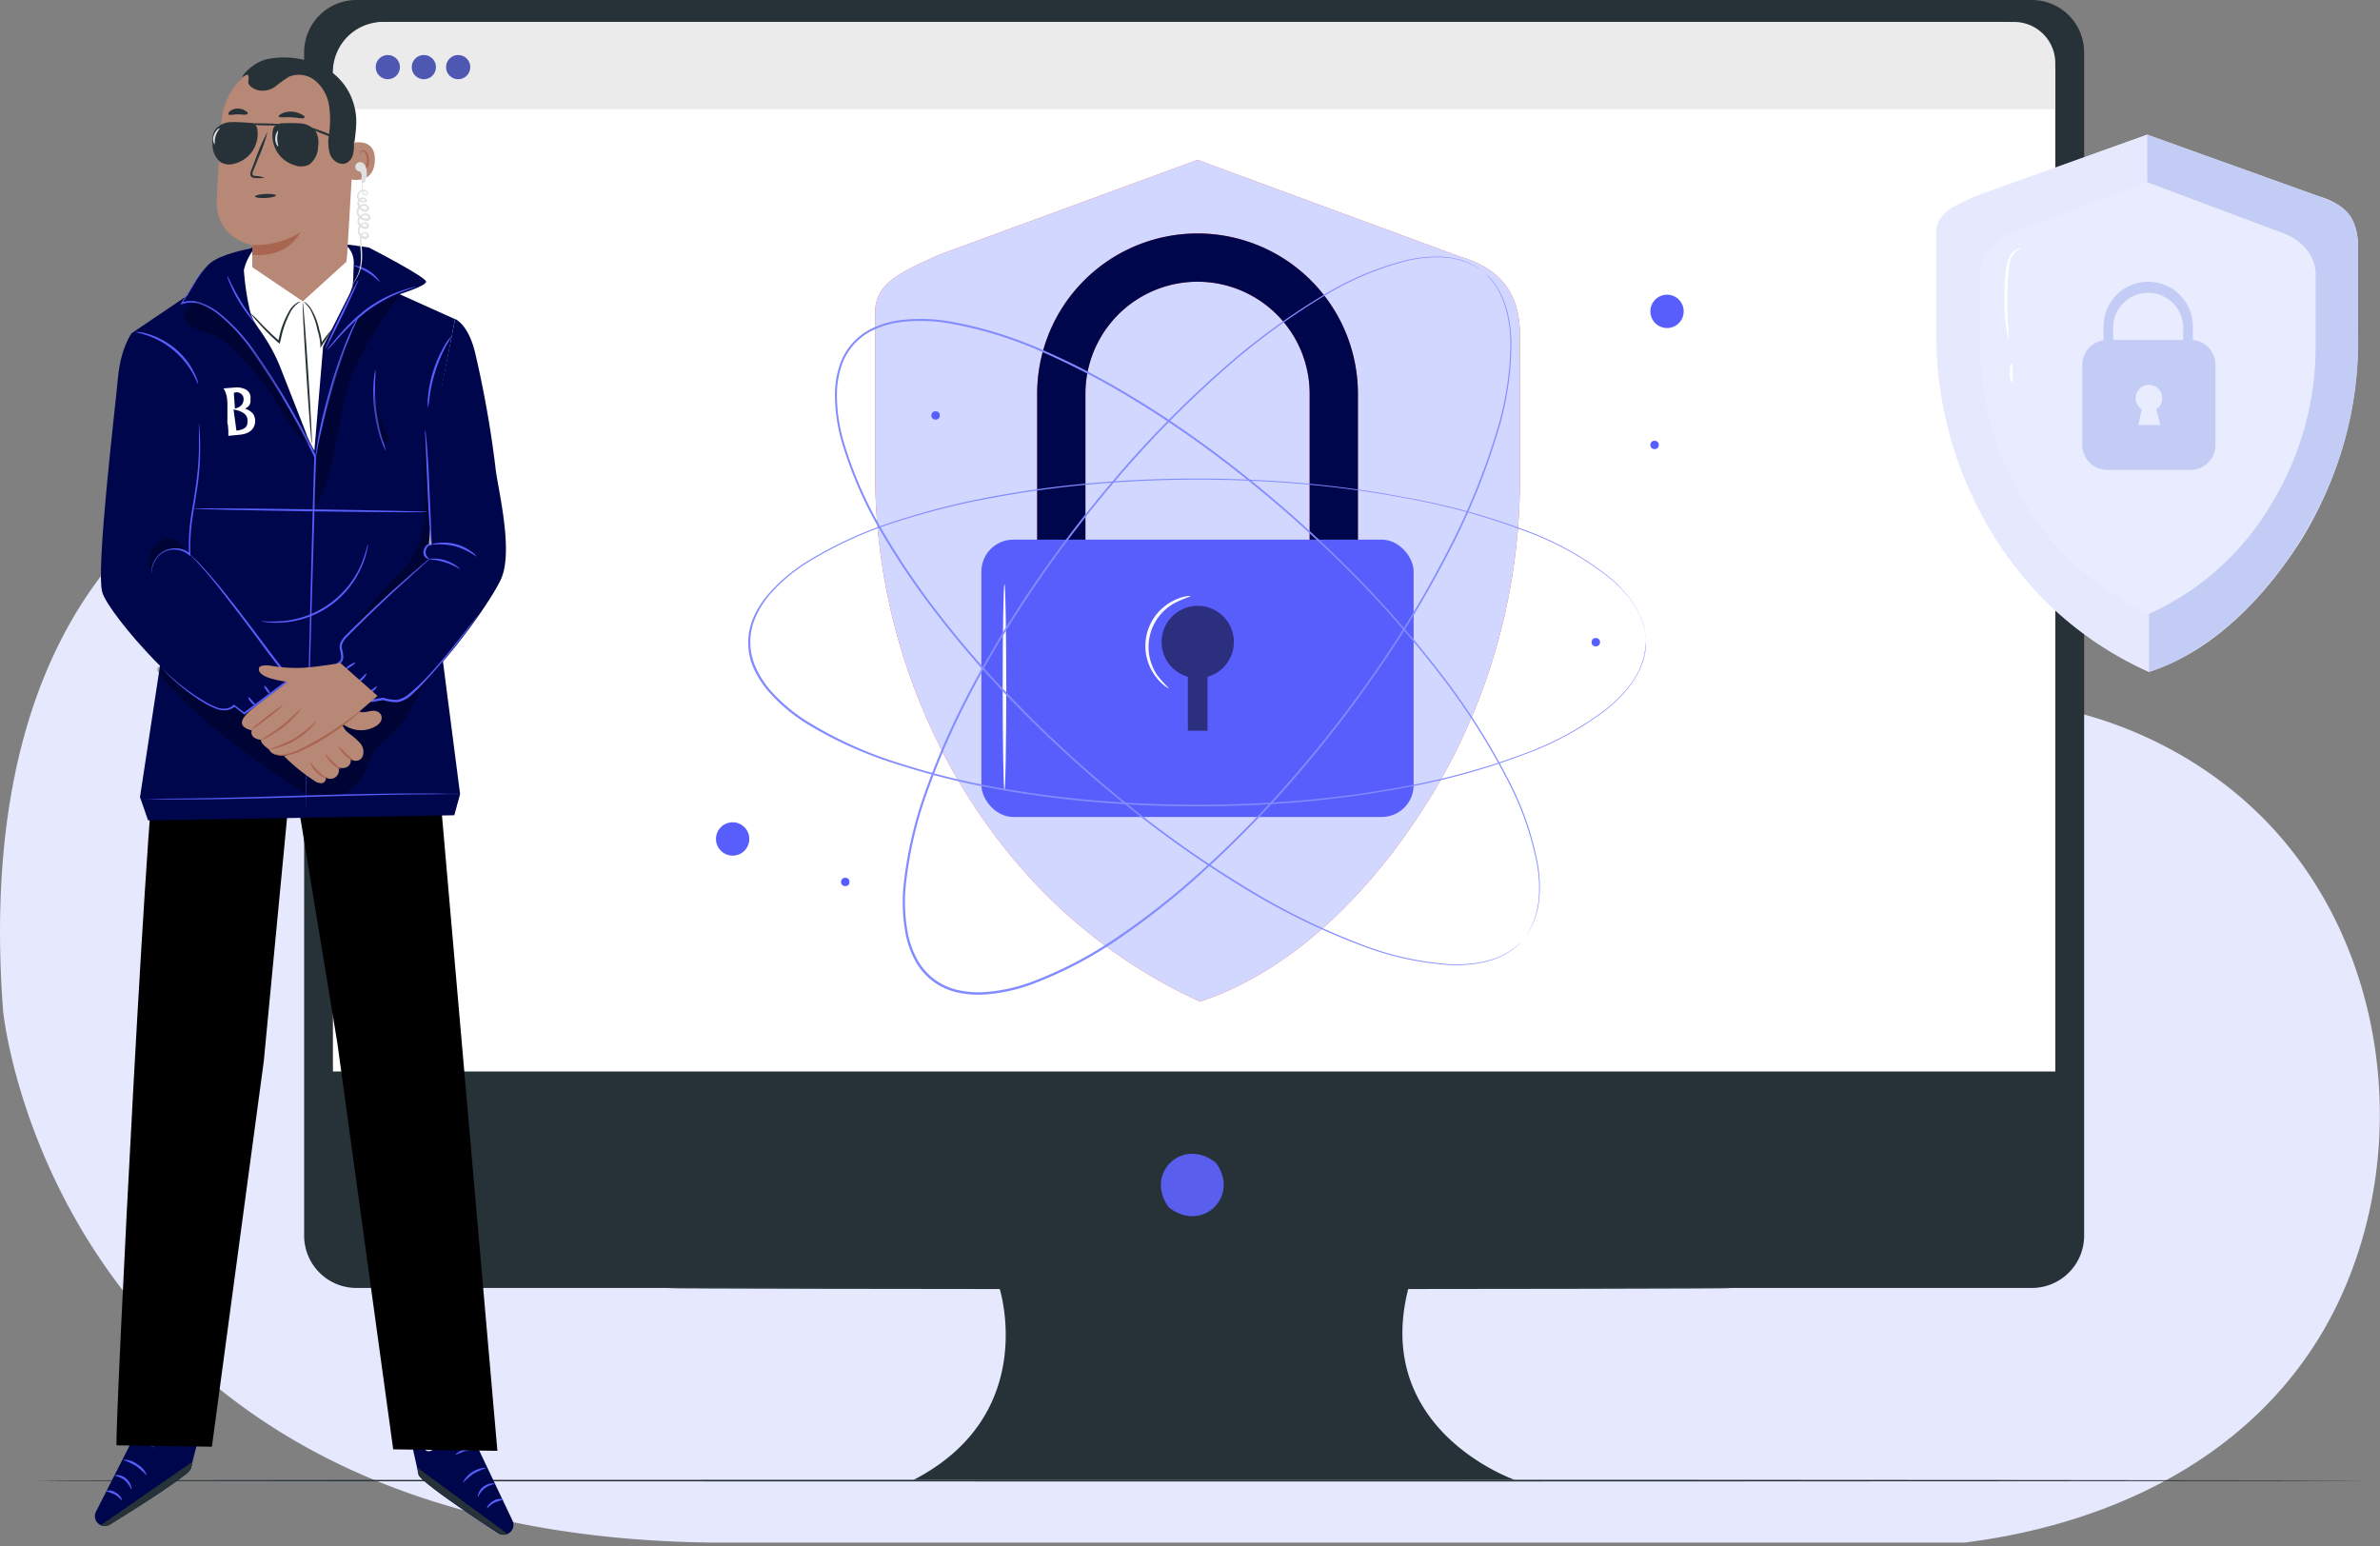 <svg xmlns="http://www.w3.org/2000/svg" viewBox="0 0 434 282" width="434" height="282">
  <rect x="0" y="0" width="434" height="282" fill="#808080" stroke="none"/>
  <defs>
    <style>
      .cls-1{fill:#e6e9fe;}.cls-2{fill:#263238;}.cls-3{fill:#595eed;}.cls-4{fill:#fff;}.cls-5{fill:#ebebeb;}.cls-6{fill:#4e58b3;}.cls-7{fill:#e8505b;}.cls-8{fill:#d2d7ff;}.cls-9{fill:#00064b;}.cls-10{fill:#585efb;}.cls-11{opacity:0.5;}.cls-12{fill:#fafafa;}.cls-13{fill:#838cff;}.cls-14{fill:#e9ecff;}.cls-15{fill:#c3ccf4;}.cls-16{opacity:0.3;}.cls-17{fill:none;stroke:#4e585d;stroke-miterlimit:10;stroke-width:0.05px;}.cls-18{fill:#b78876;}.cls-19{fill:#aa6550;}.cls-20{fill:#e0e0e0;}
    </style>
  </defs>
  <title>VPN-1</title>
  <g id="Layer_2" data-name="Layer 2">
    <g id="VPN-1">
      <path class="cls-1"
            d="M416.79,153.72C398,131,364.44,121.33,336.92,131.85c-22.12,8.45-38.36,27.78-59.54,38.37a85,85,0,0,1-74.35.22c-18.34-9-32.69-24.42-45.87-40.06S131.33,98.3,115,86.06,75.07,75.88,55.15,80.51-5.2,107.38.56,184.3c0,0,9.1,95.48,129,97H358.29c29.24-3.69,55.94-17.67,68.37-44.38S435.58,176.41,416.79,153.72Z"/>
      <path class="cls-2"
            d="M431,270c0,.09-94.95.16-212,.16S6.91,270.12,6.91,270s94.93-.16,212.07-.16S431,269.94,431,270Z"/>
      <path class="cls-2"
            d="M370.51,0H65a9.54,9.54,0,0,0-9.54,9.54v215.8A9.54,9.54,0,0,0,65,234.87H182.25s7.46,23.06-15.66,35H276.23s-26.11-9-19.39-35H370.51a9.54,9.54,0,0,0,9.54-9.54V9.54A9.54,9.54,0,0,0,370.51,0Z"/>
      <path class="cls-3"
            d="M221.83,212.18c4.16,5.94-2.35,12.44-8.29,8.29A2.12,2.12,0,0,1,213,220c-4.14-5.94,2.35-12.43,8.29-8.29A2.09,2.09,0,0,1,221.83,212.18Z"/>
      <path class="cls-4"
            d="M70.41,4H365.09a9.7,9.7,0,0,1,9.7,9.7V195.39a0,0,0,0,1,0,0H60.71a0,0,0,0,1,0,0V13.65A9.7,9.7,0,0,1,70.41,4Z"/>
      <path class="cls-5"
            d="M69.87,4h297.4a7.52,7.52,0,0,1,7.52,7.52v8.39a0,0,0,0,1,0,0H60.71a0,0,0,0,1,0,0V13.11A9.15,9.15,0,0,1,69.87,4Z"/>
      <circle class="cls-6" cx="70.72" cy="12.24" r="2.21"/>
      <circle class="cls-6" cx="77.29" cy="12.24" r="2.21"/>
      <circle class="cls-6" cx="83.55" cy="12.24" r="2.21"/>
      <path class="cls-2"
            d="M315.89,234.9c0,.1-43.48.18-97.09.18s-97.1-.08-97.1-.18,43.47-.18,97.1-.18S315.89,234.8,315.89,234.9Z"/>
      <path class="cls-7"
            d="M266.26,46.8,218.37,29.16l-47.42,17.4C164.9,49.5,159.59,51.25,159.59,57v28.8a111,111,0,0,0,15.62,57.32c8.85,14.73,22.54,29.89,43.63,39.53,19.38-6.46,33.85-23.68,42.7-38.4A111,111,0,0,0,277.16,87V61.06C277.16,52.81,272.9,48.78,266.26,46.8Z"/>
      <path class="cls-8"
            d="M266.26,46.8,218.37,29.16l-47.42,17.4C164.9,49.5,159.59,51.25,159.59,57v28.8a111,111,0,0,0,15.62,57.32c8.85,14.73,22.54,29.89,43.63,39.53,19.38-6.46,33.85-23.68,42.7-38.4A111,111,0,0,0,277.16,87V61.06C277.16,52.81,272.9,48.78,266.26,46.8Z"/>
      <path class="cls-7"
            d="M247.62,119.71h-8.8V71.82a20.44,20.44,0,1,0-40.89,0v47.89h-8.8V71.82a29.24,29.24,0,1,1,58.49,0Z"/>
      <path class="cls-9"
            d="M247.62,119.71h-8.8V71.82a20.44,20.44,0,1,0-40.89,0v47.89h-8.8V71.82a29.24,29.24,0,1,1,58.49,0Z"/>
      <rect class="cls-10" x="178.96" y="98.41" width="78.82" height="50.57" rx="5.81" ry="5.81"/>
      <g class="cls-11">
        <path d="M225,117.1a6.59,6.59,0,1,0-8.39,6.31v9.85h3.59v-9.85A6.57,6.57,0,0,0,225,117.1Z"/>
      </g>
      <ellipse class="cls-12" cx="183.17" cy="125.35" rx="0.33" ry="18.83"/>
      <path class="cls-12"
            d="M213.21,125.55s-.31-.1-.77-.44a8.05,8.05,0,0,1-1.7-1.73A9.23,9.23,0,0,1,214,109.53a8.05,8.05,0,0,1,2.29-.79,2,2,0,0,1,.89,0,20.55,20.55,0,0,0-3,1.24,9.13,9.13,0,0,0-3.12,13.19A20.53,20.53,0,0,0,213.21,125.55Z"/>
      <path class="cls-13"
            d="M277.58,171.52s.19-.26.57-.77l.32-.42c.11-.16.21-.35.32-.56a8.64,8.64,0,0,0,.72-1.45c.11-.29.25-.58.36-.91l.29-1a7.35,7.35,0,0,0,.24-1.16,12.35,12.35,0,0,0,.18-1.28,24.22,24.22,0,0,0-.28-6.18,55.54,55.54,0,0,0-5.67-16,124.73,124.73,0,0,0-12.18-18.94,193.86,193.86,0,0,0-18.16-20.4,222.16,222.16,0,0,0-23.85-20.35c-4.45-3.27-9.15-6.44-14.1-9.43a136.06,136.06,0,0,0-15.66-8.21A73.15,73.15,0,0,0,173.26,59a30.8,30.8,0,0,0-9.29-.23,17.41,17.41,0,0,0-4.49,1.3,11.19,11.19,0,0,0-6.08,6.81,17.41,17.41,0,0,0-.78,4.61,30.73,30.73,0,0,0,1.28,9.21,73.11,73.11,0,0,0,7.41,16.69A136.08,136.08,0,0,0,171.25,112c3.53,4.58,7.22,8.88,11,12.93a222.16,222.16,0,0,0,22.94,21.38A193.87,193.87,0,0,0,227.5,162,124.73,124.73,0,0,0,247.7,172a55.53,55.53,0,0,0,16.51,3.82,24.22,24.22,0,0,0,6.17-.42,12.4,12.4,0,0,0,1.25-.32,7.33,7.33,0,0,0,1.13-.37l1-.4c.31-.15.59-.32.86-.46a8.65,8.65,0,0,0,1.36-.88c.19-.14.37-.26.52-.38l.38-.37.7-.65-.67.68-.38.37c-.15.13-.33.25-.51.39a8.56,8.56,0,0,1-1.35.9c-.27.15-.55.32-.86.47l-1,.42a7.37,7.37,0,0,1-1.13.38,12.42,12.42,0,0,1-1.26.33,24.19,24.19,0,0,1-6.2.46,55.4,55.4,0,0,1-16.58-3.77,124.31,124.31,0,0,1-20.27-9.92A193.26,193.26,0,0,1,205,146.54a221.69,221.69,0,0,1-23-21.38c-3.77-4.05-7.46-8.36-11-12.95a136.21,136.21,0,0,1-10-14.66,73.4,73.4,0,0,1-7.45-16.78,31.07,31.07,0,0,1-1.29-9.32,17.77,17.77,0,0,1,.8-4.71,11.55,11.55,0,0,1,6.27-7,17.77,17.77,0,0,1,4.59-1.33,31.15,31.15,0,0,1,9.4.23,73.44,73.44,0,0,1,17.51,5.49,136.2,136.2,0,0,1,15.69,8.24c5,3,9.66,6.18,14.12,9.46a221.7,221.7,0,0,1,23.86,20.41,193.27,193.27,0,0,1,18.16,20.46,124.32,124.32,0,0,1,12.16,19,55.4,55.4,0,0,1,5.63,16,24.18,24.18,0,0,1,.25,6.21,12.36,12.36,0,0,1-.19,1.29,7.4,7.4,0,0,1-.25,1.17l-.3,1c-.12.32-.26.62-.37.91a8.56,8.56,0,0,1-.74,1.45c-.12.2-.22.39-.33.55l-.33.42Z"/>
      <path class="cls-13"
            d="M300.11,117.11s0-.32-.08-1l0-.53c0-.19-.08-.4-.13-.63a8.64,8.64,0,0,0-.42-1.56c-.11-.29-.2-.6-.33-.92l-.48-1a7.36,7.36,0,0,0-.59-1,12.36,12.36,0,0,0-.72-1.07A24.22,24.22,0,0,0,293,105a55.54,55.54,0,0,0-14.86-8.14,124.74,124.74,0,0,0-21.7-6,193.85,193.85,0,0,0-27.14-3.13,222.15,222.15,0,0,0-31.34.68c-5.5.52-11.12,1.28-16.8,2.34A136.07,136.07,0,0,0,164,95a73.15,73.15,0,0,0-16.64,7.52,30.8,30.8,0,0,0-7.08,6,17.41,17.41,0,0,0-2.48,4,11.19,11.19,0,0,0,0,9.13,17.41,17.41,0,0,0,2.48,4,30.73,30.73,0,0,0,7.08,6A73.11,73.11,0,0,0,164,139.17a136.07,136.07,0,0,0,17.15,4.3c5.68,1.06,11.3,1.82,16.8,2.34a222.16,222.16,0,0,0,31.35.68,193.86,193.86,0,0,0,27.14-3.14,124.73,124.73,0,0,0,21.7-6A55.53,55.53,0,0,0,293,129.19a24.22,24.22,0,0,0,4.32-4.42,12.4,12.4,0,0,0,.72-1.07,7.35,7.35,0,0,0,.59-1l.48-1c.13-.32.23-.63.33-.92a8.64,8.64,0,0,0,.42-1.56c0-.23.1-.44.13-.63l0-.53c0-.63.08-1,.08-1s0,.32,0,1l0,.53c0,.19-.08.4-.12.63a8.55,8.55,0,0,1-.41,1.57c-.1.29-.2.6-.33.92l-.48,1a7.38,7.38,0,0,1-.59,1,12.41,12.41,0,0,1-.72,1.09,24.18,24.18,0,0,1-4.32,4.47,55.39,55.39,0,0,1-14.88,8.22,124.31,124.31,0,0,1-21.72,6.09,193.26,193.26,0,0,1-27.17,3.18,221.7,221.7,0,0,1-31.39-.65c-5.51-.52-11.14-1.27-16.83-2.34a136.22,136.22,0,0,1-17.2-4.3A73.4,73.4,0,0,1,147.15,132a31.07,31.07,0,0,1-7.17-6.09,17.77,17.77,0,0,1-2.54-4,11.55,11.55,0,0,1,0-9.42,17.77,17.77,0,0,1,2.54-4,31.15,31.15,0,0,1,7.17-6.09,73.44,73.44,0,0,1,16.72-7.56,136.21,136.21,0,0,1,17.2-4.3c5.7-1.06,11.32-1.82,16.83-2.34a221.71,221.71,0,0,1,31.39-.65,193.27,193.27,0,0,1,27.17,3.18A124.32,124.32,0,0,1,278.2,96.7a55.4,55.4,0,0,1,14.88,8.22,24.18,24.18,0,0,1,4.32,4.47,12.36,12.36,0,0,1,.72,1.09,7.39,7.39,0,0,1,.59,1l.48,1c.13.32.22.63.33.92a8.56,8.56,0,0,1,.41,1.57c0,.23.1.44.12.63l0,.53C300.1,116.79,300.11,117.11,300.11,117.11Z"/>
      <path class="cls-13"
            d="M270.25,49.39l-.8-.52-.44-.29c-.17-.1-.37-.18-.58-.28a8.64,8.64,0,0,0-1.49-.62c-.29-.09-.6-.21-.93-.3l-1.06-.22a7.36,7.36,0,0,0-1.18-.16,12.32,12.32,0,0,0-1.29-.09,24.21,24.21,0,0,0-6.14.71,55.54,55.54,0,0,0-15.54,6.76,124.73,124.73,0,0,0-18.06,13.46,193.87,193.87,0,0,0-19.1,19.53A222.16,222.16,0,0,0,185,112.55c-3,4.67-5.8,9.57-8.44,14.71a136.08,136.08,0,0,0-7.11,16.19,73.15,73.15,0,0,0-4.25,17.76,30.8,30.8,0,0,0,.41,9.28,17.41,17.41,0,0,0,1.61,4.39,11.19,11.19,0,0,0,7.21,5.6,17.41,17.41,0,0,0,4.65.46,30.73,30.73,0,0,0,9.1-1.91,73.12,73.12,0,0,0,16.14-8.54,136.08,136.08,0,0,0,13.91-10.92c4.32-3.84,8.36-7.82,12.15-11.84a222.17,222.17,0,0,0,19.75-24.36A193.87,193.87,0,0,0,264.23,100a124.73,124.73,0,0,0,8.53-20.84,55.53,55.53,0,0,0,2.67-16.74,24.22,24.22,0,0,0-.85-6.12,12.4,12.4,0,0,0-.41-1.23,7.35,7.35,0,0,0-.45-1.1l-.47-1c-.17-.3-.36-.56-.52-.82a8.65,8.65,0,0,0-1-1.29c-.15-.18-.28-.35-.42-.49L271,50l-.7-.65L271,50l.4.35c.14.14.27.31.43.48a8.56,8.56,0,0,1,1,1.29c.17.26.36.53.53.82l.48,1a7.39,7.39,0,0,1,.46,1.1,12.43,12.43,0,0,1,.42,1.23,24.19,24.19,0,0,1,.88,6.15A55.4,55.4,0,0,1,273,79.22a124.31,124.31,0,0,1-8.5,20.9,193.28,193.28,0,0,1-14.13,23.42A221.7,221.7,0,0,1,230.58,148c-3.79,4-7.83,8-12.16,11.87a136.21,136.21,0,0,1-13.94,11,73.41,73.41,0,0,1-16.22,8.59,31.07,31.07,0,0,1-9.21,1.93,17.77,17.77,0,0,1-4.76-.48,11.55,11.55,0,0,1-7.44-5.78,17.77,17.77,0,0,1-1.64-4.49,31.15,31.15,0,0,1-.42-9.4,73.44,73.44,0,0,1,4.27-17.84,136.19,136.19,0,0,1,7.14-16.22c2.65-5.15,5.5-10.06,8.47-14.73A221.7,221.7,0,0,1,203.4,87.16a193.27,193.27,0,0,1,19.16-19.52A124.32,124.32,0,0,1,240.69,54.2a55.4,55.4,0,0,1,15.62-6.72,24.18,24.18,0,0,1,6.18-.68,12.38,12.38,0,0,1,1.3.1,7.38,7.38,0,0,1,1.18.17l1.07.23c.33.1.64.21.93.31a8.56,8.56,0,0,1,1.49.64c.21.11.41.19.58.29l.44.3Z"/>
      <circle class="cls-10" cx="133.6" cy="152.99" r="3.04" transform="translate(-69.05 139.28) rotate(-45)"/>
      <circle class="cls-10" cx="303.99" cy="56.78" r="3.04"/>
      <circle class="cls-10" cx="154.14" cy="160.83" r="0.77"/>
      <circle class="cls-10" cx="170.61" cy="75.76" r="0.77"/>
      <circle class="cls-10" cx="291" cy="117.11" r="0.77"/>
      <circle class="cls-10" cx="301.72" cy="81.14" r="0.77"/>
      <path class="cls-14"
            d="M422.9,35.81,391.55,24.56l-31,11.11c-4,1.87-7.44,3-7.44,6.68V60.73a69.47,69.47,0,0,0,10.23,36.58,63.65,63.65,0,0,0,28.56,25.22c12.69-4.12,22.16-15.11,28-24.51A69.47,69.47,0,0,0,430,61.44V44.92C430,39.65,427.24,37.08,422.9,35.81Z"/>
      <path class="cls-1"
            d="M391.85,111.87a50.62,50.62,0,0,1-22.6-20.12,55,55,0,0,1-8.09-28.94V49.91c0-2.92,1.76-5.66,5.26-7.29l25.13-9.4V24.56l-31,11.11c-3.26,1.42-7.44,3-7.44,6.68V60.73a69.47,69.47,0,0,0,10.23,36.58,63.65,63.65,0,0,0,28.56,25.22Z"/>
      <path class="cls-15"
            d="M391.85,122.53a37.81,37.81,0,0,0,6.16-2.64,55.27,55.27,0,0,0,13-10.25,70.23,70.23,0,0,0,9.07-12.18A66.87,66.87,0,0,0,430,60.53l0-15.18c0-7.56-3.9-8.11-7.15-9.54L391.55,24.56v8.67L417,42.77c3.5,1.63,5.26,4.37,5.26,7.29V63a55,55,0,0,1-8.09,28.94,49.48,49.48,0,0,1-22.29,20Z"/>
      <path class="cls-15"
            d="M399.87,62l0-2.48a8.14,8.14,0,0,0-16.28,0l0,2.53a4.55,4.55,0,0,0-3.88,4.5V81.14a4.55,4.55,0,0,0,4.55,4.55h15.19A4.55,4.55,0,0,0,404,81.14V66.51A4.55,4.55,0,0,0,399.87,62ZM393.93,77.5h-4l.62-2.87a2.42,2.42,0,1,1,2.63,0C393.49,75.7,393.93,77.5,393.93,77.5ZM398.11,62H385.34l0-2.46a6.39,6.39,0,0,1,12.77,0Z"/>
      <path class="cls-4"
            d="M366.25,61.8a9.93,9.93,0,0,1-.47-2.55,43.62,43.62,0,0,1-.25-6.24c0-1.22.12-2.38.23-3.43a7.35,7.35,0,0,1,.7-2.77,3.18,3.18,0,0,1,1.37-1.38c.43-.2.69-.19.69-.16A3.55,3.55,0,0,0,366.8,47a7.64,7.64,0,0,0-.54,2.65c-.08,1-.15,2.2-.18,3.4-.07,2.42,0,4.61.09,6.19A15.53,15.53,0,0,1,366.25,61.8Z"/>
      <ellipse class="cls-4" cx="366.67" cy="68.11" rx="0.27" ry="1.69"
               transform="matrix(1, -0.02, 0.02, 1, -1.27, 7.21)"/>
      <path class="cls-4" d="M44.59,85c3.22,0,3.22-5,0-5s-3.22,5,0,5Z"/>
      <path class="cls-9"
            d="M27.39,245.78,24,262.89,17.5,275.67a1.79,1.79,0,0,0,.89,2.46h0A1.78,1.78,0,0,0,20,278c3.15-1.92,14.69-9.06,14.86-10.32.2-1.47,4.73-17.82,4.73-17.82Z"/>
      <path class="cls-2"
            d="M18.38,278.13l16.75-11.59-.16.72a2.69,2.69,0,0,1-1,1.57c-1.36,1-5.18,3.81-13.91,9.2a1.79,1.79,0,0,1-1.68.1Z"/>
      <path class="cls-5"
            d="M32.82,261.5a1.08,1.08,0,0,0-.59,1.32,1,1,0,0,0,1.3.6,1.14,1.14,0,0,0,.62-1.4,1.08,1.08,0,0,0-1.42-.47"/>
      <path class="cls-10"
            d="M23.91,271.54a5.45,5.45,0,0,0-1.2-1.65,5.45,5.45,0,0,0-1.88-.81s.24-.13.65-.1a2.85,2.85,0,0,1,2.38,1.9C24,271.28,24,271.53,23.91,271.54Z"/>
      <path class="cls-10"
            d="M22.2,273.55c-.1.06-.52-.62-1.35-1.06a14.58,14.58,0,0,0-1.62-.58,2,2,0,0,1,1.8.24C22,272.67,22.29,273.53,22.2,273.55Z"/>
      <path class="cls-10"
            d="M26.81,269.11a17.86,17.86,0,0,0-2-1.78,17.87,17.87,0,0,0-2.4-1.14,4,4,0,0,1,2.61.82A4,4,0,0,1,26.81,269.11Z"/>
      <path class="cls-2"
            d="M28.26,264c-.07.09-.92-.51-2.14-.82s-2.25-.23-2.26-.35a3.46,3.46,0,0,1,2.36,0A3.46,3.46,0,0,1,28.26,264Z"/>
      <path class="cls-2"
            d="M29.37,259a8.74,8.74,0,0,0-2.2-.91,8.73,8.73,0,0,0-2.38.07s.21-.21.66-.36a3.89,3.89,0,0,1,3.44.63C29.25,258.71,29.4,259,29.37,259Z"/>
      <path class="cls-2"
            d="M27.41,257.13a1.51,1.51,0,0,1,.12-.65,4.58,4.58,0,0,1,.88-1.58,2,2,0,0,1,1.06-.76.72.72,0,0,1,.76.33,1.17,1.17,0,0,1,.1.83,2.53,2.53,0,0,1-2.66,1.81A2.93,2.93,0,0,1,25.18,255a1,1,0,0,1,.13-.84.7.7,0,0,1,.8-.21,2.5,2.5,0,0,1,1,.83,5.12,5.12,0,0,1,.87,1.58,1.56,1.56,0,0,1,.13.65,8.13,8.13,0,0,0-1.21-2,2.33,2.33,0,0,0-.88-.7.38.38,0,0,0-.44.11.7.7,0,0,0-.06.56,2.62,2.62,0,0,0,2.17,1.81,2.19,2.19,0,0,0,2.28-1.5.85.85,0,0,0,0-.58.39.39,0,0,0-.41-.19,1.84,1.84,0,0,0-.91.63A6.78,6.78,0,0,0,27.41,257.13Z"/>
      <path class="cls-9"
            d="M84.44,247.11l2.85,17.21,6.18,13a1.79,1.79,0,0,1-1,2.43h0a1.78,1.78,0,0,1-1.63-.16c-3.09-2-14.42-9.48-14.56-10.75-.16-1.47-4.21-18-4.21-18Z"/>
      <path class="cls-2"
            d="M92.52,279.7,76.11,267.64l.14.73a2.69,2.69,0,0,0,1,1.6c1.33,1.07,5.07,4,13.64,9.59a1.79,1.79,0,0,0,1.68.15Z"/>
      <path class="cls-5"
            d="M78.57,262.67a1.08,1.08,0,0,1,.55,1.33,1,1,0,0,1-1.32.56,1.14,1.14,0,0,1-.58-1.41,1.08,1.08,0,0,1,1.43-.43"/>
      <path class="cls-10"
            d="M87.19,273a3.86,3.86,0,0,1,3.15-2.37s-.24-.14-.65-.12a2.85,2.85,0,0,0-2.44,1.83C87.12,272.69,87.14,273,87.19,273Z"/>
      <path class="cls-10"
            d="M88.84,275c.1.06.54-.6,1.38-1a14.57,14.57,0,0,1,1.63-.53,2,2,0,0,0-1.81.19C89.09,274.14,88.74,275,88.84,275Z"/>
      <path class="cls-10"
            d="M84.36,270.45a17.87,17.87,0,0,1,2-1.72,17.86,17.86,0,0,1,2.43-1.07,4.89,4.89,0,0,0-4.45,2.8Z"/>
      <path class="cls-10" d="M83.05,265.29c.07.09.94-.48,2.16-.76s2.26-.17,2.27-.28a4.44,4.44,0,0,0-4.43,1Z"/>
      <path class="cls-2"
            d="M82.09,260.26a8.74,8.74,0,0,1,2.23-.85,8.73,8.73,0,0,1,2.38.14s-.21-.22-.64-.37a3.89,3.89,0,0,0-3.46.53C82.22,260,82.06,260.23,82.09,260.26Z"/>
      <path class="cls-2"
            d="M84.1,258.46a1.51,1.51,0,0,0-.1-.65,4.58,4.58,0,0,0-.84-1.6,2,2,0,0,0-1-.79.72.72,0,0,0-.77.31,1.17,1.17,0,0,0-.12.83,2.53,2.53,0,0,0,2.61,1.88,2.93,2.93,0,0,0,2.54-2,1,1,0,0,0-.11-.84.7.7,0,0,0-.79-.23,2.5,2.5,0,0,0-1,.8,5.12,5.12,0,0,0-.92,1.55,1.56,1.56,0,0,0-.15.64,8.13,8.13,0,0,1,1.27-2,2.33,2.33,0,0,1,.9-.68.38.38,0,0,1,.43.12.7.7,0,0,1,0,.56A2.62,2.62,0,0,1,83.83,258a2.19,2.19,0,0,1-2.24-1.57.85.85,0,0,1,.06-.58.39.39,0,0,1,.42-.18,1.84,1.84,0,0,1,.89.65A6.78,6.78,0,0,1,84.1,258.46Z"/>
      <path
        d="M29,133.7c-1.59-2.42-8.19,129.11-7.74,129.87l17.38.25,9.46-70.28,5.14-53.74,8.29,50.5,10.17,74,19,.27L79,130.43,54.39,116.33Z"/>
      <path class="cls-9"
            d="M45.62,45.34s-5.33.93-7.36,2.7-4.09,5.86-4.09,5.86L24,60.77,33,96.28l-7.47,49.08L27,149.6l55.84-.93,1.06-3.85-5.77-44.67L80.65,70.2l2.33-12L72.87,53.65s4.63-1.44,4.84-2.24-10.44-6.27-10.44-6.27S50.47,42.3,45.62,45.34Z"/>
      <g class="cls-16">
        <path
          d="M28.68,122.31c6.3,8.16,14.91,14.18,23.37,20.07a15.87,15.87,0,0,0,5.77,2.93,8.09,8.09,0,0,0,8.12-3.41C67.17,140,67.59,137.68,69,136c1-1.15,2.36-1.89,3.41-3a14.68,14.68,0,0,0,2.19-3.23l3.46-6.25c-4.21,0-8.1,2.06-11.89,3.87s-8,3.45-12.12,2.52c-5.68-1.3-9.3-7.08-14.76-9.12a12.34,12.34,0,0,0-10.57,1"/>
      </g>
      <path class="cls-9"
            d="M24,60.77S22,63.42,21.5,69s-4.05,34.84-2.85,39S35.5,129.8,40.71,129.36l1.94-.7,1.86,1.44,8.32-6.24L34.5,100.78l1-33.23S29.85,59.45,24,60.77Z"/>
      <path class="cls-10"
            d="M38.26,48s-.17.12-.46.38a8.05,8.05,0,0,0-1.12,1.32c-.45.62-.9,1.44-1.46,2.4l-2,3.22-.12-.14a5.16,5.16,0,0,1,3.43,0A12.16,12.16,0,0,1,40,57.1a32.71,32.71,0,0,1,6.23,6.7A138.52,138.52,0,0,1,57.63,83.1l0,0v0l-.26,9-1.15,40.24-.38,12.19L55.74,148l0,.86a1.74,1.74,0,0,1,0,.29,1.75,1.75,0,0,1,0-.29V148l.05-3.32.26-12.2c.25-10.3.57-24.52,1-40.24l.26-9,0,.09A141,141,0,0,0,45.94,64a32.71,32.71,0,0,0-6.13-6.67,12,12,0,0,0-3.37-1.88,5,5,0,0,0-3.29,0l-.28.11.16-.25,2.07-3.2c.56-.95,1-1.77,1.5-2.38a7.43,7.43,0,0,1,1.17-1.3A2.43,2.43,0,0,1,38.26,48Z"/>
      <path class="cls-10"
            d="M75.79,52.28c0,.06-1.07.38-2.76,1.05a26.22,26.22,0,0,0-6.18,3.44,40.62,40.62,0,0,0-5.15,4.89l-1.46,1.59a3.35,3.35,0,0,1-.57.56,3.32,3.32,0,0,1,.46-.65c.32-.4.78-1,1.38-1.67a34.26,34.26,0,0,1,5.12-5,23.59,23.59,0,0,1,6.31-3.39c.86-.31,1.58-.52,2.07-.65A3.14,3.14,0,0,1,75.79,52.28Z"/>
      <path class="cls-10"
            d="M57.59,83.24a5.69,5.69,0,0,1,.07-1c.08-.67.22-1.63.44-2.82.44-2.37,1.22-5.6,2.26-9.13a82.29,82.29,0,0,1,3.13-8.87c.48-1.11.91-2,1.24-2.57a5.7,5.7,0,0,1,.55-.89,5.74,5.74,0,0,1-.43,1c-.28.61-.68,1.49-1.12,2.61-.9,2.22-2,5.36-3,8.87s-1.85,6.73-2.35,9.07c-.26,1.17-.44,2.13-.56,2.79A5.73,5.73,0,0,1,57.59,83.24Z"/>
      <ellipse class="cls-10" cx="62.34" cy="57.34" rx="6.95" ry="0.18"
               transform="translate(-16.38 88.6) rotate(-64.27)"/>
      <path class="cls-10"
            d="M70.35,82.22a1.89,1.89,0,0,1-.28-.53c-.16-.35-.36-.87-.59-1.51a26.89,26.89,0,0,1-1.34-10.58c.05-.68.12-1.24.19-1.61a1.89,1.89,0,0,1,.14-.58,21.77,21.77,0,0,1-.07,2.21A33.29,33.29,0,0,0,69.73,80.1,21.77,21.77,0,0,1,70.35,82.22Z"/>
      <g class="cls-16">
        <path
          d="M59,76.61c-.3,2.51-1.1,3.74-1.14,6.27,0,.54-.87,9.08-.36,9.27s2.85-6,3.35-9.08c.39-2.43,1.07-5.62,1.48-8,1.19-7.08,3.81-10.89,7.49-17,.7-1.17,3.3-4.34,3.3-4.34-.25-.16-1.28.33-2,.66a39.78,39.78,0,0,0-5.79,3.9,70.43,70.43,0,0,0-3,6.41A90.66,90.66,0,0,0,58.91,77"/>
      </g>
      <g class="cls-16">
        <path
          d="M35.72,55.13s-2.27,1.24-2.25,2.24a2.91,2.91,0,0,0,1.65,2.33,20.25,20.25,0,0,0,2.8,1,16.46,16.46,0,0,1,5.7,4.06,48,48,0,0,1,7.1,9.1c1.65,2.75,3.17,5.81,5.94,7.43C54.77,78,52.83,74.73,51,71.38a64.1,64.1,0,0,0-6.47-9.47c-2.44-3-6.41-6.54-8.77-6.78"/>
      </g>
      <path class="cls-10"
            d="M27.64,104.59s0-.06,0-.18a3,3,0,0,1,0-.54,4.28,4.28,0,0,1,.67-1.92,4.23,4.23,0,0,1,2.53-1.84,4.52,4.52,0,0,1,3.9.87l-.27.13A35.43,35.43,0,0,1,34.86,94c.36-2.32.78-4.5,1-6.5a53.13,53.13,0,0,0,.41-5.35c0-1.53,0-2.77,0-3.62v-1a1.24,1.24,0,0,1,0-.35,1.23,1.23,0,0,1,.05.34l.08,1c.06.86.11,2.1.1,3.63a47.68,47.68,0,0,1-.34,5.38c-.23,2-.64,4.21-1,6.52a36.91,36.91,0,0,0-.45,7v.37l-.29-.24a4.25,4.25,0,0,0-3.62-.85A4.06,4.06,0,0,0,28.45,102a4.46,4.46,0,0,0-.73,1.83C27.65,104.33,27.66,104.59,27.64,104.59Z"/>
      <path class="cls-10"
            d="M29.41,121.74a1.28,1.28,0,0,1,.22.2l.62.6c.55.52,1.35,1.27,2.44,2.15a36.11,36.11,0,0,0,4.1,2.9A17,17,0,0,0,39.51,129a3.54,3.54,0,0,0,1.57.23,2.31,2.31,0,0,0,1.45-.64l.11-.11.12.09L44.62,130h-.21l8.32-6.25,0,.26-.15-.18c-2.51-3.12-4.75-6.21-6.83-9s-4-5.26-5.58-7.31-3-3.66-4-4.74c-.49-.55-.89-1-1.15-1.23a3.56,3.56,0,0,1-.39-.44,3.53,3.53,0,0,1,.45.38c.29.26.7.65,1.21,1.18,1,1.05,2.43,2.64,4.09,4.68s3.56,4.51,5.65,7.27,4.34,5.84,6.84,8.95l.15.18.12.15L53,124l-8.33,6.23-.1.08-.1-.08-1.86-1.45.23,0a2.6,2.6,0,0,1-1.67.74,3.84,3.84,0,0,1-1.7-.26,17,17,0,0,1-2.77-1.42,34.27,34.27,0,0,1-4.08-3c-1.07-.91-1.86-1.69-2.39-2.23l-.58-.64A1.27,1.27,0,0,1,29.41,121.74Z"/>
      <path class="cls-10"
            d="M36.1,70c-.07,0-.33-.81-1-2a14.89,14.89,0,0,0-1.37-2,16.37,16.37,0,0,0-2.1-2.14,16.37,16.37,0,0,0-2.48-1.68,14.9,14.9,0,0,0-2.25-1c-1.33-.45-2.2-.56-2.19-.63a2,2,0,0,1,.62,0,9.75,9.75,0,0,1,1.65.35,13.11,13.11,0,0,1,2.33.93A14,14,0,0,1,34,65.69a13.11,13.11,0,0,1,1.33,2.12A9.75,9.75,0,0,1,36,69.37,2,2,0,0,1,36.1,70Z"/>
      <g class="cls-16">
        <path
          d="M69.7,80.42c.23.5,1.06.19,1.16-.2a1.69,1.69,0,0,0-.29-1.14,21.08,21.08,0,0,1-2.31-8.15,20.15,20.15,0,0,0,1.45,9.49"/>
      </g>
      <g class="cls-16">
        <path
          d="M27.33,103.85a4.65,4.65,0,0,1,2.12-5.3A2.76,2.76,0,0,1,31,98.15c1.14.08,2,1.1,2.63,2a4.75,4.75,0,0,0-6,3.63"/>
      </g>
      <path class="cls-17" d="M78.22,101.93"/>
      <path class="cls-10"
            d="M82.34,61.27a18.85,18.85,0,0,1-1,1.81,28.17,28.17,0,0,0-3,9.29,18.84,18.84,0,0,1-.29,2,8.15,8.15,0,0,1,0-2.05,22.85,22.85,0,0,1,3.05-9.38A8.15,8.15,0,0,1,82.34,61.27Z"/>
      <g class="cls-16">
        <path
          d="M77.69,79.15c-.38.39-.48,3.67-.48,3.67,0,4,.25,5.7.26,9.66A18.11,18.11,0,0,1,77,97.35a18.07,18.07,0,0,1-.93,2.43,15.46,15.46,0,0,1-1.53,2.91,17.2,17.2,0,0,1-1.86,2,75.72,75.72,0,0,0-8.52,10.11l-1.55,2.27L78,102.68l.76-1.91,0-.22Z"/>
      </g>
      <path class="cls-9"
            d="M83,58.18s2.42.91,3.68,6.31A194.18,194.18,0,0,1,90.32,85c.25,3.3,3.49,15.37,1,20.69S76.67,127.43,71.88,128l-2-.51-2.1.36L61.91,121l.51-1.94a1.94,1.94,0,0,1,0-2c.69-1,15.7-15.06,15.7-15.06s-.57-.07-.7-1c-.21-1.67,1.25-1.61,1.25-1.61l-1-14.75Z"/>
      <path class="cls-10" d="M83.89,103.74c-.06.09-1.17-.7-2.74-1.2s-2.93-.51-2.93-.62a7,7,0,0,1,5.67,1.82Z"/>
      <path class="cls-10"
            d="M86.92,101.54A13.74,13.74,0,0,0,83,99.6a13.75,13.75,0,0,0-4.33-.27A3.19,3.19,0,0,1,80,99a8.53,8.53,0,0,1,6,1.61A3.19,3.19,0,0,1,86.92,101.54Z"/>
      <path class="cls-10"
            d="M78.22,101.93s-.25,0-.56-.22a1.19,1.19,0,0,1-.39-.56,1.5,1.5,0,0,1,0-.83,2,2,0,0,1,.22-.51l0,0a1.06,1.06,0,0,1,.94-.63c.28,0,.43.06.42.1s-.16,0-.38.12a1,1,0,0,0-.64.52h0v0a2.07,2.07,0,0,0-.16.42,1.17,1.17,0,0,0,.22,1.12C78.06,101.76,78.25,101.87,78.22,101.93Z"/>
      <path class="cls-10"
            d="M77.54,78.42a3.59,3.59,0,0,1,.13.82c.06.53.13,1.29.21,2.24.15,1.89.3,4.51.42,7.41l.32,7.41.09,2.25a3.59,3.59,0,0,1,0,.83,3.6,3.6,0,0,1-.13-.82c-.06-.53-.13-1.29-.21-2.24-.15-1.89-.3-4.52-.42-7.41l-.32-7.41-.09-2.25A3.6,3.6,0,0,1,77.54,78.42Z"/>
      <path class="cls-10"
            d="M78.47,101.82a3,3,0,0,1-.37.36l-1.11,1-4.12,3.73c-1.74,1.6-3.8,3.53-6.07,5.74-1.13,1.11-2.32,2.28-3.54,3.52a4,4,0,0,0-.75,1,1.84,1.84,0,0,0-.13,1.2,6.83,6.83,0,0,1,.22,1.38,1.39,1.39,0,0,1-.75,1.31l.07-.29,3,3.47,3,3.41-.17-.06,2.1-.36h0a9.29,9.29,0,0,0,2.48.4,4.6,4.6,0,0,0,2.14-1,33.37,33.37,0,0,0,3.36-3.14c2-2.12,3.67-4.13,5-5.82s2.41-3.06,3.15-4l.84-1.08a2.65,2.65,0,0,1,.31-.36,2.66,2.66,0,0,1-.26.4l-.8,1.11c-.7,1-1.73,2.36-3.07,4.07s-3,3.75-5,5.89A33,33,0,0,1,74.73,127a4.92,4.92,0,0,1-2.3,1.06,9.13,9.13,0,0,1-2.56-.39h0l-2.1.36-.1,0-.07-.08-3-3.41-3-3.47-.17-.2.24-.09a1,1,0,0,0,.53-1,6.8,6.8,0,0,0-.21-1.31,2.2,2.2,0,0,1,.16-1.42,4.3,4.3,0,0,1,.82-1.1q1.85-1.86,3.57-3.51c2.29-2.2,4.37-4.12,6.13-5.69s3.2-2.81,4.19-3.65l1.15-1A3,3,0,0,1,78.47,101.82Z"/>
      <ellipse class="cls-10" cx="56.68" cy="93.06" rx="0.18" ry="21.43"
               transform="translate(-37.19 148.4) rotate(-89.18)"/>
      <path class="cls-10"
            d="M67.09,99.18a.77.77,0,0,1,0,.27c0,.18-.05.44-.13.77A15.35,15.35,0,0,1,66.1,103a16.9,16.9,0,0,1-14.62,10.53,15.35,15.35,0,0,1-2.86-.07c-.34,0-.59-.09-.77-.12a.77.77,0,0,1-.26-.07,29.5,29.5,0,0,0,3.88,0,17.26,17.26,0,0,0,14.41-10.37A29.47,29.47,0,0,0,67.09,99.18Z"/>
      <path class="cls-10"
            d="M46.55,128.6c-.06.08-.46-.15-.82-.57s-.53-.85-.44-.9.38.27.72.66S46.62,128.52,46.55,128.6Z"/>
      <ellipse class="cls-10" cx="48.71" cy="125.79" rx="0.18" ry="0.89"
               transform="translate(-65.33 53.74) rotate(-36.55)"/>
      <path class="cls-10" d="M64.81,120.86c0,.09-.36.39-.86.72s-.93.6-1,.52.27-.47.79-.82S64.77,120.77,64.81,120.86Z"/>
      <path class="cls-10"
            d="M66.81,122.82c.08.05-.16.59-.67,1.09s-1,.74-1.1.65.37-.44.84-.91S66.72,122.77,66.81,122.82Z"/>
      <path class="cls-10"
            d="M68.72,125.17c.07.07-.24.52-.76.93s-1,.61-1.08.53.35-.42.85-.81S68.65,125.09,68.72,125.17Z"/>
      <path class="cls-10"
            d="M41.41,50.23c.1,0,.94,2.08,2.38,4.47s2.89,4.15,2.8,4.22a5.18,5.18,0,0,1-1-1.08,24.17,24.17,0,0,1-3.69-6.19A5.18,5.18,0,0,1,41.41,50.23Z"/>
      <path class="cls-10"
            d="M83.89,144.81a3.62,3.62,0,0,1-.6,0l-1.71,0-6.27.06c-5.3.06-12.61.26-20.69.51s-15.4.4-20.7.4c-2.65,0-4.79,0-6.27-.06l-1.71-.05a3.61,3.61,0,0,1-.59,0,3.64,3.64,0,0,1,.6,0l1.71,0,6.27-.06c5.3-.06,12.61-.26,20.69-.51s15.4-.4,20.7-.4c2.65,0,4.79,0,6.28.06l1.71,0A3.61,3.61,0,0,1,83.89,144.81Z"/>
      <path class="cls-4"
            d="M40.67,70.84l.93-.08,1.3-.1a3.56,3.56,0,0,1,1.78.3,1.68,1.68,0,0,1,1,1.29c0,.14,0,.28,0,.42s0,.26,0,.4a1.39,1.39,0,0,1-.53,1.16,5.34,5.34,0,0,1-.49.32l0,0,.06,0a2.68,2.68,0,0,1,1.15.64,1.89,1.89,0,0,1,.39.46,2.45,2.45,0,0,1-.17,2.53,2.49,2.49,0,0,1-1,.76,4.3,4.3,0,0,1-1.22.32c-.74.08-1.48.15-2.23.22h0c0-.15,0-.3,0-.44a8.09,8.09,0,0,0-.06-1.2c0-.26-.08-.52-.11-.77s0-.4,0-.6c0-.41,0-.82,0-1.23s0-1,0-1.43a8.13,8.13,0,0,0-.11-1.42,4.57,4.57,0,0,0-.56-1.51Zm2.44,7.67.17,0a3.4,3.4,0,0,0,1.17-.35,1.2,1.2,0,0,0,.66-.93,2.9,2.9,0,0,0,0-.82,1.43,1.43,0,0,0-.41-.84,2.53,2.53,0,0,0-.67-.46,4.85,4.85,0,0,0-1.44-.43h0Zm-.27-4,.44-.14a1.76,1.76,0,0,0,.74-.48,1.62,1.62,0,0,0,.39-1.25,1,1,0,0,0-.31-.69,1.25,1.25,0,0,0-1.39-.32.09.09,0,0,0-.07.1q.1,1.32.19,2.64Z"/>
      <path class="cls-10" d="M69.3,51.39c-.08.07-.94-.91-2.3-1.74s-2.61-1.18-2.58-1.28a6.8,6.8,0,0,1,4.87,3Z"/>
      <path class="cls-18"
            d="M64.74,129.19a1.56,1.56,0,0,0,1.48.68c.57,0,1.13-.21,1.7-.24a1.61,1.61,0,0,1,1.51.63,1.33,1.33,0,0,1,0,1.3,2.62,2.62,0,0,1-1,.92,5.35,5.35,0,0,1-6.08-.59"/>
      <path class="cls-18"
            d="M51.83,137.93a34,34,0,0,0,5.44,4.41,2.13,2.13,0,0,0,1.44.48c.51-.08.92-.75.57-1.14A1.55,1.55,0,0,0,61.73,140a0,0,0,0,1,.06-.06,1.76,1.76,0,0,0,1.55-.11,1.32,1.32,0,0,0,.58-1.48A1.37,1.37,0,0,0,66.1,138a2.4,2.4,0,0,0-.41-2.46,12.06,12.06,0,0,0-2-1.76,3.88,3.88,0,0,1-1.46-2.13"/>
      <path class="cls-19" d="M59.51,142a5.07,5.07,0,0,1-3-3.06c.09-.05.6.78,1.44,1.61S59.56,141.89,59.51,142Z"/>
      <path class="cls-19"
            d="M62.14,140.35a5.85,5.85,0,0,1-2.84-2.82c.09-.06.65.63,1.43,1.4S62.2,140.26,62.14,140.35Z"/>
      <path class="cls-19"
            d="M64.44,138.73a5.35,5.35,0,0,1-2.72-2.64c.09-.06.63.59,1.37,1.31S64.5,138.64,64.44,138.73Z"/>
      <path class="cls-18"
            d="M47.21,122s-.21-.9,2.1-.61a26.79,26.79,0,0,0,5.94.38c2.6-.13,6.81-.87,6.81-.87l6.78,6s-6.93,6.09-9,7.18-6.3,3.79-8.7,3.66c-1.83-.1-2-1-2-1s-1.78-1.23-1.52-1.82c0,0-2.12-.12-1.72-1.74,0,0-1.51-.28-1.75-1.14s.89-1.87,1.33-2.31c.7-.7,6.87-5.23,6.9-5.35S47.12,123.83,47.21,122Z"/>
      <ellipse class="cls-19" cx="48.7" cy="130.83" rx="3.64" ry="0.18"
               transform="translate(-69.74 56.95) rotate(-37.63)"/>
      <path class="cls-19"
            d="M54.85,129.24a4.25,4.25,0,0,1-.81,1.11,18.07,18.07,0,0,1-5.19,4.05,4.24,4.24,0,0,1-1.27.52c-.05-.1,1.82-1,3.82-2.6S54.77,129.17,54.85,129.24Z"/>
      <path class="cls-19"
            d="M57.77,131.33a4.62,4.62,0,0,1-.92,1.24,13.15,13.15,0,0,1-6.33,3.81,4.62,4.62,0,0,1-1.53.23,23.66,23.66,0,0,0,4.78-2A23.66,23.66,0,0,0,57.77,131.33Z"/>
      <path class="cls-19"
            d="M66,129.39a2.83,2.83,0,0,1-.51.53c-.35.32-.86.77-1.51,1.3A44.08,44.08,0,0,1,58.6,135c-1.11.65-2.2,1.23-3.2,1.71a11.82,11.82,0,0,1-2.79,1,4.47,4.47,0,0,1-2,0,1.69,1.69,0,0,1-.68-.29,5,5,0,0,0,2.64,0,12.67,12.67,0,0,0,2.7-1.09c1-.5,2.06-1.08,3.17-1.72A58.3,58.3,0,0,0,63.86,131C65.21,130,66,129.35,66,129.39Z"/>
      <path class="cls-18"
            d="M53.63,11a12.16,12.16,0,0,0-13.25,11.2C40,27.86,39.56,34,39.55,37c0,6.61,6.58,7.73,6.58,7.73s-.19,2-.41,4.38a8.71,8.71,0,0,0,8.14,9.47h0a8.7,8.7,0,0,0,9.21-8.17l1.58-26.6A12.17,12.17,0,0,0,53.63,11Z"/>
      <path class="cls-19" d="M46.12,44.68a15.37,15.37,0,0,0,8.65-2.32s-2.21,4.78-8.8,4.09Z"/>
      <path class="cls-18" d="M64,26.11c.11,0,4.56-1.28,4.35,3.24s-4.7,3.37-4.7,3.24S64,26.11,64,26.11Z"/>
      <path class="cls-19"
            d="M65.12,30.95s.08.06.21.13a.79.79,0,0,0,.59,0,2,2,0,0,0,1-1.7,2.6,2.6,0,0,0-.17-1.14.91.91,0,0,0-.56-.63.4.4,0,0,0-.47.19c-.07.12,0,.22-.07.22s-.09-.08,0-.26a.5.5,0,0,1,.19-.27.59.59,0,0,1,.44-.09,1.11,1.11,0,0,1,.79.74,2.67,2.67,0,0,1,.21,1.27A2,2,0,0,1,66,31.33a.84.84,0,0,1-.71-.15C65.12,31.06,65.11,31,65.12,30.95Z"/>
      <path class="cls-2" d="M42.94,25.82a.94.94,0,0,0,.9,1,.9.9,0,0,0,1-.84.94.94,0,0,0-.9-1A.9.9,0,0,0,42.94,25.82Z"/>
      <path class="cls-2"
            d="M42,24.59c.12.12.84-.39,1.85-.38s1.75.54,1.86.41-.06-.28-.38-.52a2.59,2.59,0,0,0-1.49-.48,2.49,2.49,0,0,0-1.48.45C42.1,24.32,42,24.54,42,24.59Z"/>
      <path class="cls-2" d="M53.12,26.09a.94.94,0,0,0,.9,1,.9.9,0,0,0,1-.84.94.94,0,0,0-.9-1A.9.9,0,0,0,53.12,26.09Z"/>
      <path class="cls-2"
            d="M52,24.93c.12.12.84-.39,1.85-.38s1.75.54,1.86.41-.06-.28-.38-.52A2.59,2.59,0,0,0,53.87,24a2.49,2.49,0,0,0-1.48.45C52.07,24.65,52,24.87,52,24.93Z"/>
      <path class="cls-2"
            d="M48.23,32.4a6.72,6.72,0,0,0-1.65-.32c-.26,0-.5-.09-.54-.26a1.32,1.32,0,0,1,.18-.77l.8-2A34,34,0,0,0,48.81,24a34,34,0,0,0-2.21,5l-.76,2a1.5,1.5,0,0,0-.15,1,.65.65,0,0,0,.42.39,1.76,1.76,0,0,0,.44.07A6.6,6.6,0,0,0,48.23,32.4Z"/>
      <path class="cls-2"
            d="M50.85,21.25c.12.27,1.12.07,2.32.14s2.18.33,2.32.07-.12-.37-.53-.61a4,4,0,0,0-3.54-.16C51,20.89,50.8,21.12,50.85,21.25Z"/>
      <path class="cls-2"
            d="M41.66,20.85c.18.23.88,0,1.72,0s1.55.18,1.72-.06,0-.35-.34-.57a2.49,2.49,0,0,0-2.77,0C41.69,20.5,41.59,20.74,41.66,20.85Z"/>
      <path class="cls-2"
            d="M64.53,25.91a7.66,7.66,0,0,1-.14,2.17,2.37,2.37,0,0,1-1.18,1.63c-1.14.55-2.55-.34-3-1.51a7.6,7.6,0,0,1-.2-3.76,18.28,18.28,0,0,0,0-5.17,7.42,7.42,0,0,0-2.42-4.47A4.7,4.7,0,0,0,52.69,14a26.5,26.5,0,0,0-2.6,1.86,4,4,0,0,1-2.74.65c-.95-.16-2.23-.83-2.07-1.77.37-2.2-1.16-.36-1.06-.73.17-.62,1.44-1.7,2-2.08a7,7,0,0,1,3-1.24,15.76,15.76,0,0,1,8.62,1A11.18,11.18,0,0,1,64,17.57c1.27,3.11,1.07,5,.64,8.35"/>
      <ellipse class="cls-2" cx="48.47" cy="35.51" rx="1.91" ry="0.37"
               transform="matrix(1, -0.05, 0.05, 1, -1.84, 2.65)"/>
      <path class="cls-2"
            d="M64.52,26.31a4.58,4.58,0,0,1-1.38-.3c-.84-.25-2-.67-3.2-1.17L56.8,23.57A6.68,6.68,0,0,1,55.5,23a4.58,4.58,0,0,1,1.38.3c.84.25,2,.67,3.2,1.17l3.14,1.26A6.69,6.69,0,0,1,64.52,26.31Z"/>
      <path class="cls-2"
            d="M45.74,22.41a1.35,1.35,0,0,1,1.18,1.12,5.61,5.61,0,0,1-4.11,6.3,3.28,3.28,0,0,1-2.58-.24,4.08,4.08,0,0,1-1.47-3.28,4.2,4.2,0,0,1,.45-2.63,3.78,3.78,0,0,1,3-1.41c1.16-.06,3.48.14,3.48.14Z"/>
      <path class="cls-2"
            d="M51,22.57a1.36,1.36,0,0,0-1.23,1.1,5.68,5.68,0,0,0,4,6.48A3.32,3.32,0,0,0,56.4,30,4.12,4.12,0,0,0,58,26.72,4.25,4.25,0,0,0,57.6,24a3.83,3.83,0,0,0-3-1.51c-1.17-.1-3.52,0-3.52,0Z"/>
      <ellipse class="cls-2" cx="48.24" cy="22.68" rx="0.18" ry="3.87"
               transform="translate(24.6 70.46) rotate(-88.86)"/>
      <path class="cls-20"
            d="M64.27,52.72s0,0,0-.11a1.48,1.48,0,0,1,0-.33,3.47,3.47,0,0,1,.44-1.17,7.84,7.84,0,0,0,.79-1.76,8.84,8.84,0,0,0,.3-2.53c0-1-.12-2-.19-3.13a1.6,1.6,0,0,1,.22-.91.87.87,0,0,1,.92-.43.75.75,0,0,1,.45.34.58.58,0,0,1,0,.61.89.89,0,0,1-1.06.21,1.6,1.6,0,0,1-.84-1.84,1.64,1.64,0,0,1,.63-.91,1.19,1.19,0,0,1,.55-.22.73.73,0,0,1,.62.21.59.59,0,0,1-.44,1,1.45,1.45,0,0,1-1.46-1.61,1.44,1.44,0,0,1,.69-1,1.35,1.35,0,0,1,1-.18,1,1,0,0,1,.48.28.62.62,0,0,1,.16.59.64.64,0,0,1-.43.42,1.18,1.18,0,0,1-.52,0,1.92,1.92,0,0,1-.89-.39,1.56,1.56,0,0,1-.58-1.73,1.37,1.37,0,0,1,1.52-.9.85.85,0,0,1,.68.68.6.6,0,0,1-.19.5.78.78,0,0,1-.46.2,1.21,1.21,0,0,1-.83-.31,1.85,1.85,0,0,1-.52-.64,1.19,1.19,0,0,1,.33-1.51.85.85,0,0,1,1.32.52l0,.1-.08,0a1.24,1.24,0,0,1-1.71-.61,1.05,1.05,0,0,1,.08-.91,1.3,1.3,0,0,1,.64-.56,1,1,0,0,1,.8,0,.59.59,0,0,1,.39.65.41.41,0,0,1-.26.31.5.5,0,0,1-.37,0,.69.69,0,0,1-.38-.5,5.58,5.58,0,0,1,0-1.67,2.07,2.07,0,0,1,.12-.57,8.36,8.36,0,0,0,.05,2.2.52.52,0,0,0,.29.37.24.24,0,0,0,.36-.16c.07-.36-.51-.59-.9-.39a.94.94,0,0,0-.56,1.16,1,1,0,0,0,1.32.46l-.07.14a.56.56,0,0,0-.85-.3.88.88,0,0,0-.21,1.11,1.31,1.31,0,0,0,1,.75c.19,0,.37-.17.34-.33a.52.52,0,0,0-.42-.38,1,1,0,0,0-1.11.69,1.21,1.21,0,0,0,.47,1.32,1.56,1.56,0,0,0,.71.32c.24,0,.52,0,.55-.2s-.15-.36-.38-.41a1,1,0,0,0-.74.14,1.08,1.08,0,0,0-.51.74,1,1,0,0,0,.28.84,1,1,0,0,0,.8.35c.3,0,.37-.22.2-.42s-.48-.12-.71.05a1.29,1.29,0,0,0-.49.71,1.27,1.27,0,0,0,.63,1.44c.23.1.56.08.66-.08s0-.4-.25-.46a.56.56,0,0,0-.58.29,1.3,1.3,0,0,0-.18.74c.05,1.1.16,2.17.15,3.13a8.82,8.82,0,0,1-.36,2.59,7.55,7.55,0,0,1-.87,1.77,3.78,3.78,0,0,0-.49,1.11C64.27,52.57,64.28,52.72,64.27,52.72Z"/>
      <path class="cls-20"
            d="M66.86,31.12a2.47,2.47,0,0,0-.3-1,1.12,1.12,0,0,0-.82-.56.89.89,0,0,0-.9.57.92.92,0,0,0,.33,1l0,0h0l.08.05c.12.07.28.08.4.16a.83.83,0,0,1,.31.75,7.48,7.48,0,0,0-.07.85c0,.21.13.45.34.45s.31-.17.38-.34A3.64,3.64,0,0,0,66.86,31.12Z"/>
      <path class="cls-4"
            d="M46,45.84a10,10,0,0,0-1.53,3.42,49.23,49.23,0,0,0,.93,6.61,9.37,9.37,0,0,0,1.48,3.6l.92,1.34A31.65,31.65,0,0,1,51.12,67C52.9,71.54,55.9,79.14,56,79.51a29.08,29.08,0,0,0,1.33,2.66l1.59-19,4.79-9.49A6.42,6.42,0,0,0,64.4,51l.11-3a4.27,4.27,0,0,0-1.11-3h0l-.24,2.74-7.94,7.21L46,48.72Z"/>
      <path class="cls-2"
            d="M54.82,55a4.83,4.83,0,0,0-1.66,1.57,17.63,17.63,0,0,0-1.93,5.25l-.16.62L51,62.7l-.22-.19a36.32,36.32,0,0,1-3.72-3.72,13.91,13.91,0,0,1-1.37-1.65,12.23,12.23,0,0,1,1.56,1.48A51.27,51.27,0,0,0,51,62.23l-.29.1.15-.62a15.8,15.8,0,0,1,2.07-5.31,3.9,3.9,0,0,1,1.27-1.2A1.44,1.44,0,0,1,54.82,55Z"/>
      <path class="cls-2"
            d="M60.49,60.09A22.33,22.33,0,0,1,58.7,63l-.29.44V62.9a10.62,10.62,0,0,0-.49-2.58,14.4,14.4,0,0,0-1.41-4A10.78,10.78,0,0,0,55.36,55s.17.06.42.24a4.3,4.3,0,0,1,.92,1,12.34,12.34,0,0,1,1.55,4,9.76,9.76,0,0,1,.46,2.68l-.3-.1A22.34,22.34,0,0,1,60.49,60.09Z"/>
      <ellipse class="cls-2" cx="56.03" cy="68" rx="0.18" ry="12.89" transform="translate(-4.25 3.74) rotate(-3.68)"/>
      <path class="cls-20"
            d="M39.11,26.32A1.79,1.79,0,0,1,39,24.66c.3-.92,1-1.36,1.05-1.28s-.45.58-.71,1.39S39.22,26.29,39.11,26.32Z"/>
      <path class="cls-20"
            d="M50.72,26.71c-.07.06-.54-.54-.53-1.43s.46-1.49.53-1.43-.18.65-.17,1.43S50.82,26.66,50.72,26.71Z"/>
    </g>
  </g>
</svg>
